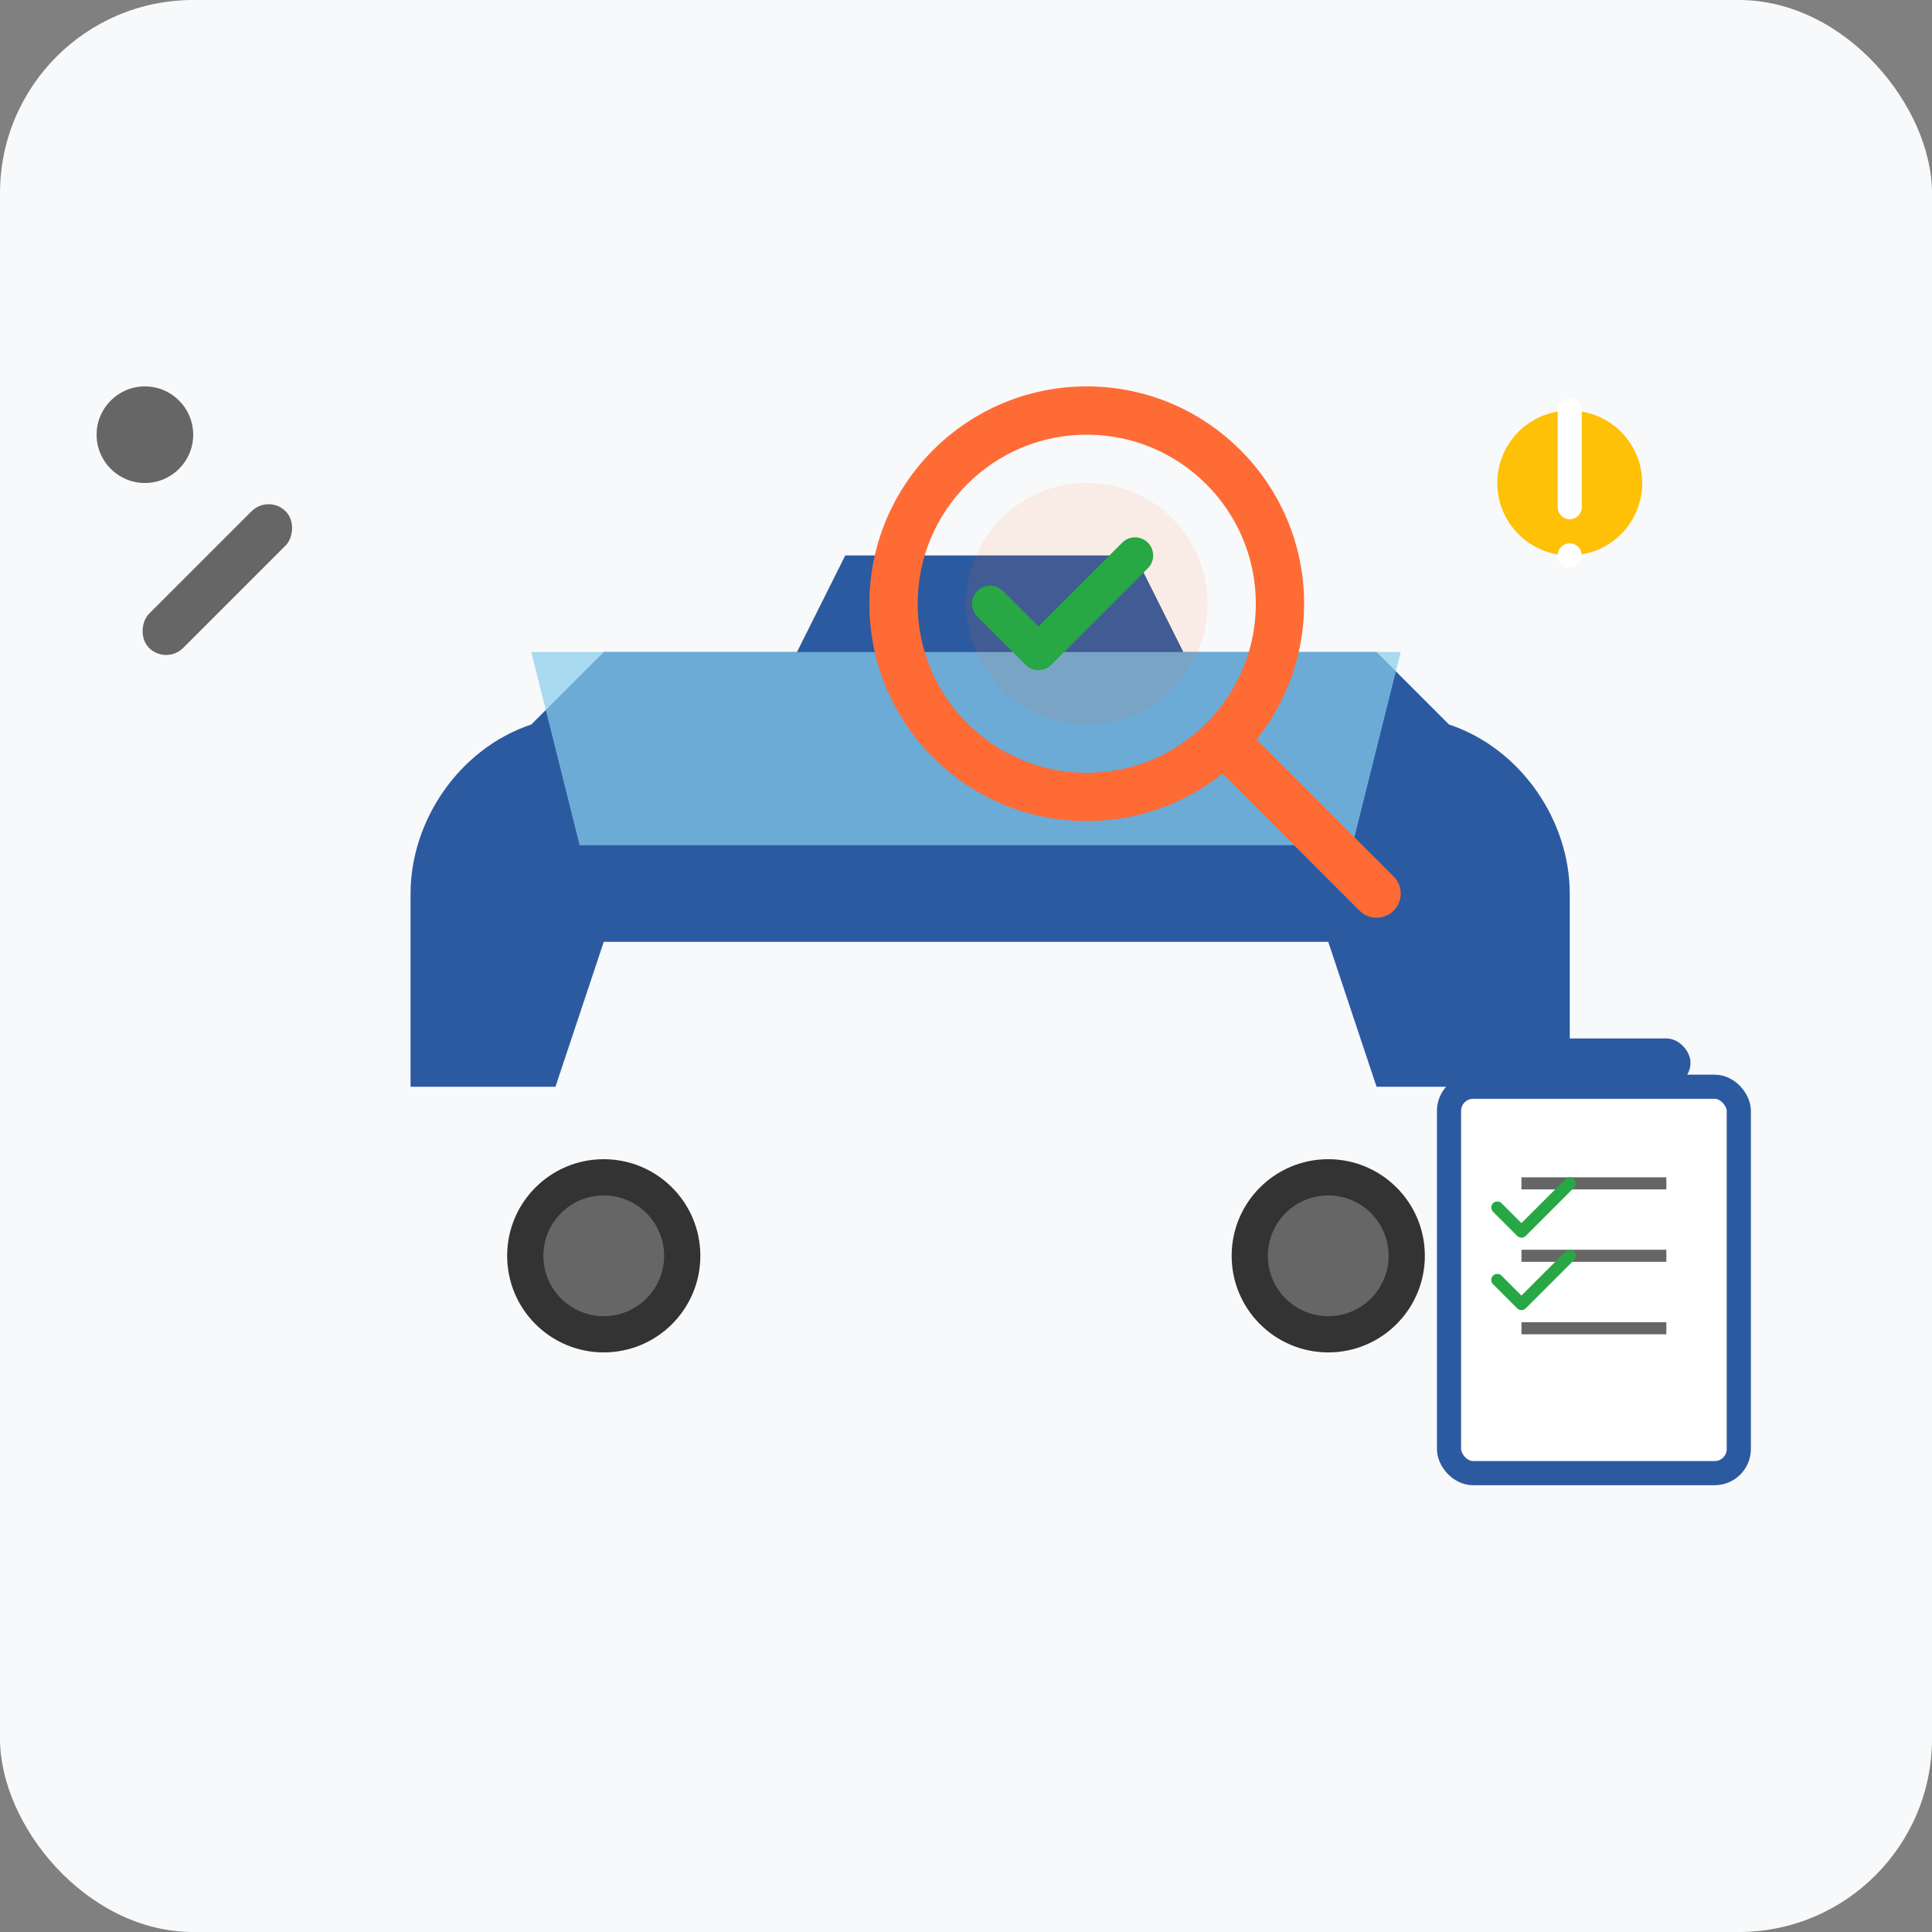 <svg width="80" height="80" viewBox="0 0 80 80" fill="none" xmlns="http://www.w3.org/2000/svg">
  <rect x="0" y="0" width="80" height="80" fill="#808080" stroke="none"/>
  <!-- Background -->
  <rect width="80" height="80" rx="8" fill="#f8f9fa"/>
  
  <!-- Car body -->
  <path d="M15 45h8l2-6h30l2 6h8v-8c0-3-2-6-5-7l-3-3h-8l-2-4h-12l-2 4h-8l-3 3c-3 1-5 4-5 7v8z" fill="#2c5aa0"/>
  
  <!-- Car wheels -->
  <circle cx="25" cy="52" r="4" fill="#333"/>
  <circle cx="55" cy="52" r="4" fill="#333"/>
  <circle cx="25" cy="52" r="2.5" fill="#666"/>
  <circle cx="55" cy="52" r="2.5" fill="#666"/>
  
  <!-- Car windows -->
  <path d="M22 27h36l-2 8H24l-2-8z" fill="#87ceeb" opacity="0.7"/>
  
  <!-- Inspection magnifying glass -->
  <circle cx="45" cy="25" r="8" fill="none" stroke="#ff6b35" stroke-width="2"/>
  <circle cx="45" cy="25" r="5" fill="rgba(255, 107, 53, 0.1)"/>
  <path d="m51 31 6 6" stroke="#ff6b35" stroke-width="2" stroke-linecap="round"/>
  
  <!-- Checkmarks inside magnifying glass -->
  <path d="m41 25 2 2 4-4" stroke="#28a745" stroke-width="1.5" stroke-linecap="round" stroke-linejoin="round"/>
  
  <!-- Inspection clipboard -->
  <rect x="60" y="45" width="12" height="16" rx="1" fill="white" stroke="#2c5aa0" stroke-width="1"/>
  <rect x="62" y="43" width="8" height="2" rx="1" fill="#2c5aa0"/>
  <line x1="63" y1="49" x2="69" y2="49" stroke="#666" stroke-width="0.5"/>
  <line x1="63" y1="52" x2="69" y2="52" stroke="#666" stroke-width="0.5"/>
  <line x1="63" y1="55" x2="69" y2="55" stroke="#666" stroke-width="0.5"/>
  
  <!-- Check marks on clipboard -->
  <path d="m62 50 1 1 2-2" stroke="#28a745" stroke-width="0.5" stroke-linecap="round" stroke-linejoin="round"/>
  <path d="m62 53 1 1 2-2" stroke="#28a745" stroke-width="0.5" stroke-linecap="round" stroke-linejoin="round"/>
  
  <!-- Tools -->
  <rect x="8" y="20" width="2" height="8" rx="1" fill="#666" transform="rotate(45 9 24)"/>
  <circle cx="6" cy="18" r="2" fill="#666"/>
  
  <!-- Warning indicator -->
  <circle cx="65" cy="20" r="3" fill="#ffc107"/>
  <path d="M65 17v4M65 23h0" stroke="white" stroke-width="1" stroke-linecap="round"/>
</svg>
